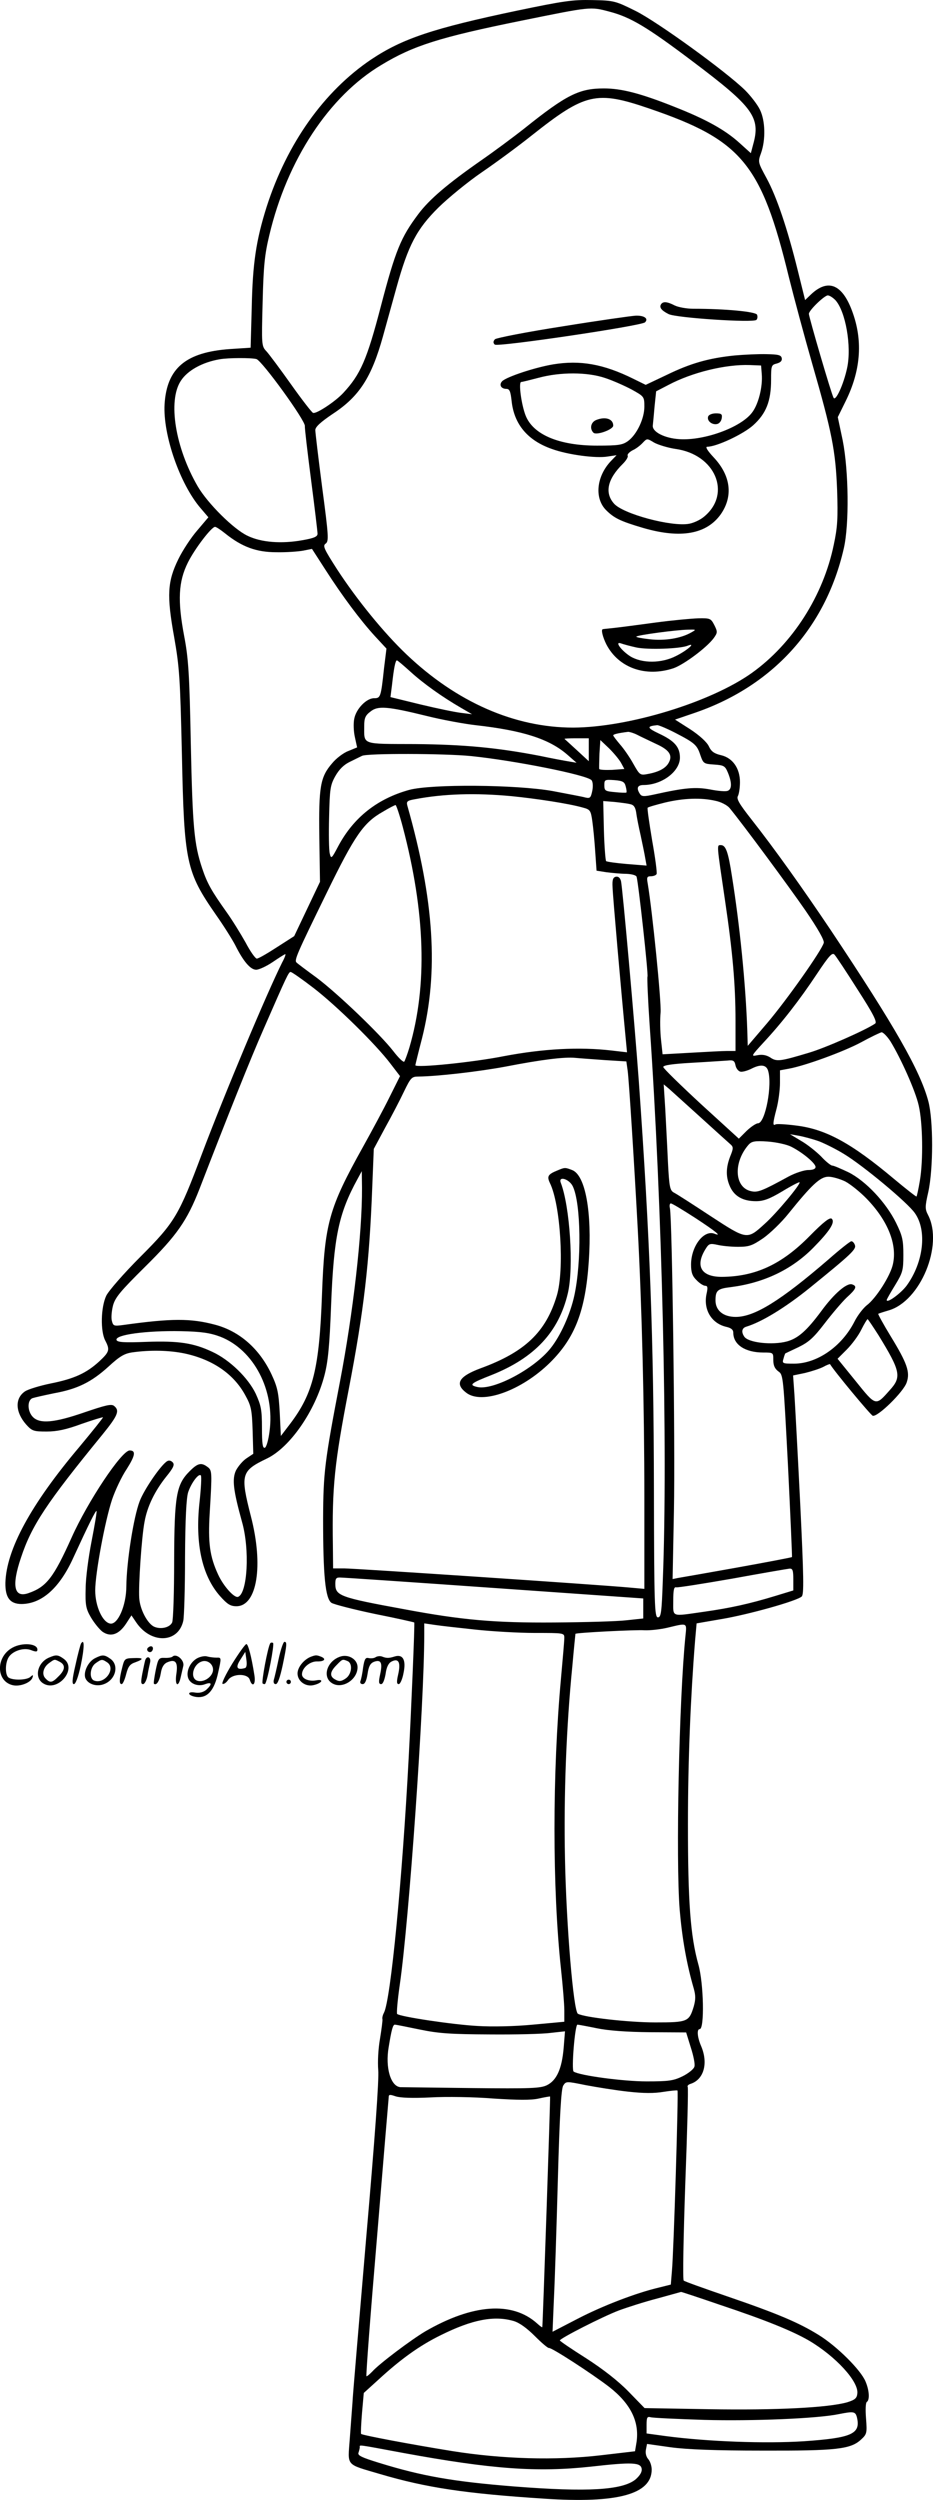 <?xml version="1.0" encoding="UTF-8"?>
<svg xmlns="http://www.w3.org/2000/svg" version="1.0" viewBox="0 0 419.653 1123.302" preserveAspectRatio="xMidYMid meet">
  <g transform="translate(-72.173,1160.733) scale(0.1,-0.1)" fill="#000000" stroke="none">
    <path d="M3050 11560 c-381 -80 -518 -126 -659 -220 -212 -143 -378 -376 -470 -662 -47 -149 -63 -253 -67 -453 l-5 -180 -92 -6 c-200 -14 -285 -86 -295 -248 -8 -137 69 -359 162 -467 l35 -41 -50 -59 c-28 -32 -66 -90 -85 -129 -49 -100 -53 -162 -19 -350 24 -137 27 -183 35 -530 10 -483 19 -525 153 -718 36 -51 74 -112 87 -137 36 -72 68 -110 94 -110 13 0 47 16 75 35 28 19 53 35 56 35 3 0 -3 -17 -14 -37 -69 -138 -257 -585 -362 -863 -103 -274 -121 -305 -275 -459 -76 -76 -142 -152 -154 -175 -25 -52 -27 -160 -5 -202 22 -42 19 -51 -27 -94 -58 -53 -113 -78 -218 -99 -49 -10 -101 -26 -115 -35 -47 -31 -45 -93 4 -149 27 -30 34 -32 93 -32 46 0 88 9 156 34 51 18 95 31 97 30 1 -2 -47 -62 -107 -134 -218 -258 -328 -461 -332 -610 -1 -67 21 -95 73 -95 91 1 171 72 233 209 70 152 100 212 104 209 2 -3 -8 -62 -22 -134 -14 -71 -27 -167 -27 -214 -2 -74 1 -91 23 -129 14 -24 37 -53 52 -65 37 -26 74 -14 107 36 l24 37 21 -31 c66 -98 189 -95 212 6 4 17 8 146 8 286 1 173 6 267 14 292 14 42 47 86 57 76 4 -3 1 -58 -6 -122 -20 -184 11 -328 92 -420 33 -37 47 -46 74 -46 93 0 123 182 65 405 -48 188 -44 203 73 259 103 50 216 212 258 373 16 61 23 131 30 316 12 307 34 412 119 567 l19 35 1 -75 c1 -206 -40 -562 -99 -870 -69 -359 -75 -409 -76 -615 0 -259 10 -361 38 -380 12 -7 101 -30 197 -50 96 -19 175 -37 175 -38 3 -4 -14 -402 -25 -607 -29 -552 -81 -1086 -111 -1146 -6 -11 -9 -24 -7 -30 1 -5 -4 -44 -11 -87 -8 -45 -11 -104 -8 -141 4 -41 -15 -305 -54 -752 -32 -379 -61 -714 -62 -744 -2 -30 -8 -103 -12 -161 -9 -125 -21 -112 135 -158 210 -62 385 -88 740 -111 330 -22 483 20 483 131 0 16 -7 37 -15 46 -10 11 -14 28 -11 43 l5 26 106 -15 c73 -10 205 -15 412 -15 334 -1 398 6 445 50 26 24 27 29 22 95 -3 39 -2 71 4 74 13 9 11 51 -6 91 -21 52 -129 159 -210 209 -90 56 -187 97 -415 175 -102 35 -189 66 -193 70 -5 4 -1 200 7 434 9 235 14 431 11 436 -3 5 3 11 13 14 59 19 80 91 48 168 -18 41 -21 78 -7 78 22 0 18 205 -6 290 -36 129 -47 281 -47 630 0 287 12 573 32 824 l7 79 110 19 c121 20 343 82 363 102 10 10 9 87 -7 417 -11 222 -23 443 -26 490 l-6 86 53 11 c29 7 66 19 82 27 16 9 30 14 31 13 18 -31 182 -228 192 -232 21 -8 140 108 153 150 16 46 2 86 -72 207 -33 54 -58 100 -56 101 1 1 22 8 46 15 144 41 248 294 178 429 -14 27 -14 37 1 103 23 105 23 324 0 409 -37 137 -149 334 -440 770 -125 186 -251 363 -355 495 -55 70 -69 93 -61 106 5 10 9 38 9 62 0 62 -33 109 -85 121 -30 7 -44 16 -55 40 -9 19 -42 49 -83 76 l-69 44 82 28 c354 119 595 382 677 741 25 108 22 350 -5 486 l-22 104 35 71 c67 135 78 266 34 393 -45 132 -111 162 -190 87 l-26 -25 -33 133 c-47 190 -95 331 -140 414 -39 72 -40 73 -25 114 21 60 19 145 -5 194 -11 23 -41 62 -67 88 -87 85 -394 307 -492 356 -91 45 -96 47 -195 49 -88 2 -130 -4 -336 -47z m413 -5 c95 -25 168 -68 376 -225 271 -204 305 -250 270 -373 l-10 -38 -51 46 c-65 59 -152 107 -292 162 -153 61 -239 83 -318 83 -111 0 -168 -28 -358 -180 -52 -41 -140 -106 -195 -144 -149 -104 -232 -174 -282 -241 -78 -104 -102 -161 -168 -413 -63 -242 -92 -307 -169 -390 -36 -39 -121 -95 -136 -90 -5 1 -50 59 -99 128 -49 69 -99 136 -111 149 -22 23 -22 29 -17 220 4 162 9 214 30 301 80 339 269 626 505 766 142 86 262 124 627 198 316 64 311 64 398 41z m178 -435 c417 -142 505 -248 629 -758 23 -92 70 -267 105 -389 89 -309 105 -390 112 -568 4 -125 2 -166 -15 -245 -47 -229 -185 -445 -368 -576 -185 -132 -555 -245 -804 -246 -263 0 -524 114 -750 329 -101 96 -222 244 -312 382 -59 92 -66 106 -51 116 14 11 13 33 -16 251 -17 131 -31 248 -31 259 0 14 24 36 79 73 119 78 174 164 225 347 14 50 41 148 61 220 53 191 91 263 189 360 45 44 133 116 196 159 63 43 165 118 225 166 239 189 289 201 526 120z m838 -861 c46 -50 74 -208 53 -305 -16 -75 -52 -152 -61 -134 -10 17 -111 363 -111 377 0 16 70 83 85 83 8 0 23 -10 34 -21z m-2604 -265 c25 -7 221 -277 218 -301 -1 -10 12 -119 28 -243 16 -123 29 -232 29 -241 0 -13 -16 -20 -68 -29 -94 -17 -186 -10 -247 20 -62 29 -179 145 -224 222 -101 174 -135 384 -76 474 30 47 98 84 175 97 39 7 143 7 165 1z m-140 -784 c75 -60 140 -84 229 -84 45 -1 99 3 121 7 l40 8 60 -93 c77 -120 158 -228 223 -299 l52 -56 -11 -89 c-14 -131 -16 -134 -45 -134 -34 0 -81 -48 -89 -93 -4 -19 -3 -56 3 -82 l10 -46 -39 -16 c-22 -8 -55 -33 -73 -55 -54 -62 -61 -106 -58 -333 l3 -200 -58 -122 -58 -122 -78 -50 c-43 -28 -83 -51 -90 -51 -7 0 -30 33 -51 73 -22 39 -60 101 -86 137 -66 93 -86 127 -109 196 -36 108 -43 183 -51 559 -6 317 -11 386 -30 485 -30 159 -26 244 17 330 31 62 106 160 122 160 5 0 25 -13 46 -30z m833 -621 c58 -53 144 -114 227 -162 l50 -29 -48 6 c-27 3 -109 20 -184 38 l-135 33 7 55 c8 73 15 110 22 110 3 0 30 -23 61 -51z m74 -199 c68 -17 166 -35 218 -41 214 -24 333 -62 415 -134 l40 -35 -35 6 c-19 3 -78 14 -130 25 -192 37 -342 51 -562 53 -244 1 -228 -5 -228 83 0 33 5 46 28 63 33 27 75 24 254 -20z m1116 -75 c89 -46 99 -55 114 -101 13 -37 15 -39 61 -42 45 -3 50 -6 63 -37 18 -44 18 -74 -1 -81 -8 -4 -44 -1 -79 6 -65 12 -114 8 -249 -22 -50 -11 -59 -10 -67 2 -17 26 -11 40 16 40 83 0 164 61 164 123 0 47 -24 75 -92 107 -57 27 -59 34 -10 39 7 0 43 -15 80 -34z m-171 -9 c15 -8 54 -26 85 -41 60 -27 76 -51 58 -84 -13 -25 -44 -42 -92 -51 -37 -7 -38 -7 -68 46 -16 29 -43 68 -60 87 -16 19 -30 37 -30 40 0 5 20 10 67 16 6 0 24 -5 40 -13z m-217 -67 l0 -52 -52 48 c-29 27 -55 50 -57 52 -2 2 21 3 52 3 l57 0 0 -51z m146 -61 l14 -26 -55 -4 c-30 -1 -56 0 -58 4 -1 4 0 35 1 69 l4 61 40 -38 c22 -22 46 -51 54 -66z m-675 32 c195 -20 517 -84 541 -108 6 -6 8 -26 4 -47 -7 -33 -10 -36 -32 -31 -13 4 -80 16 -147 29 -164 29 -545 32 -645 5 -144 -40 -250 -124 -319 -253 -30 -57 -32 -58 -38 -33 -4 15 -5 89 -3 165 3 125 5 142 28 183 17 30 38 51 65 64 22 11 47 23 55 27 22 12 372 11 491 -1z m695 -136 c4 -14 5 -26 3 -28 -2 -1 -25 -1 -51 2 -44 4 -48 6 -48 31 0 25 2 26 45 23 38 -3 46 -8 51 -28z m-514 -44 c111 -11 256 -33 320 -51 34 -9 37 -12 44 -62 4 -28 10 -90 13 -137 l6 -85 45 -7 c25 -3 64 -7 88 -7 25 -1 44 -6 47 -13 8 -25 54 -442 49 -449 -2 -4 2 -104 10 -221 56 -799 82 -1911 59 -2491 -5 -145 -8 -167 -22 -167 -15 0 -17 52 -18 573 -1 682 -18 1132 -68 1837 -19 262 -73 866 -80 898 -4 15 -12 22 -23 20 -13 -3 -17 -13 -15 -48 1 -38 38 -460 59 -678 l6 -63 -69 8 c-146 17 -308 8 -483 -25 -140 -28 -400 -54 -400 -41 0 2 13 56 30 121 75 298 55 619 -66 1045 -5 19 -1 23 33 29 131 25 274 29 435 14z m918 -21 c25 -5 53 -20 63 -32 64 -78 267 -353 341 -460 57 -83 86 -135 83 -146 -9 -34 -165 -255 -254 -360 l-88 -103 -2 68 c-7 209 -34 475 -69 694 -17 111 -28 140 -50 140 -19 0 -19 8 19 -250 34 -230 47 -376 47 -540 l0 -135 -37 0 c-21 0 -95 -4 -165 -8 l-126 -7 -7 65 c-4 36 -5 91 -2 123 4 47 -37 455 -58 580 -5 27 -3 32 14 32 11 0 23 4 26 10 3 5 -6 73 -20 151 -13 79 -23 145 -20 147 2 3 37 13 77 23 83 20 163 23 228 8z m-384 -15 c16 -3 23 -13 27 -36 2 -18 11 -64 20 -103 8 -38 18 -85 21 -104 l6 -33 -88 7 c-48 4 -90 10 -94 13 -3 4 -8 66 -10 139 l-3 131 50 -4 c28 -3 60 -7 71 -10z m-1023 -101 c102 -386 112 -714 30 -993 -9 -30 -20 -59 -23 -63 -4 -4 -26 17 -49 47 -59 76 -250 259 -346 331 -44 32 -84 62 -89 67 -12 10 -1 35 135 313 127 260 166 316 253 365 28 17 54 30 57 30 3 0 18 -44 32 -97z m2046 -732 c71 -110 89 -146 79 -153 -44 -30 -226 -110 -298 -131 -130 -39 -145 -41 -174 -21 -18 11 -36 14 -57 10 -30 -6 -30 -5 27 57 83 89 163 192 240 308 54 81 69 98 79 87 7 -7 54 -78 104 -157z m-2447 7 c104 -80 281 -254 346 -340 l43 -56 -47 -94 c-25 -51 -79 -151 -119 -223 -155 -278 -173 -344 -185 -665 -12 -333 -40 -444 -143 -580 l-42 -55 -5 105 c-5 90 -10 114 -37 172 -54 115 -144 194 -254 223 -109 29 -195 29 -411 -1 -44 -6 -47 -5 -53 18 -4 14 -1 45 5 69 10 37 34 65 144 174 143 141 189 207 245 350 128 331 229 584 289 720 104 238 112 255 121 255 5 0 51 -32 103 -72z m2595 -240 c46 -75 112 -221 127 -288 18 -77 21 -246 5 -339 -6 -36 -13 -68 -15 -70 -1 -2 -47 34 -101 79 -192 161 -307 224 -441 240 -46 6 -87 8 -92 5 -13 -8 -13 4 5 72 8 31 15 83 15 114 l0 57 38 7 c74 13 249 77 327 119 44 24 86 44 92 45 7 0 25 -18 40 -41z m-1285 -84 l97 -6 6 -42 c6 -46 29 -409 45 -706 19 -355 30 -800 30 -1214 l0 -408 -67 6 c-128 12 -1233 86 -1283 86 l-50 0 -1 103 c-4 264 7 368 71 700 69 358 93 568 106 908 l7 174 51 95 c29 52 67 125 85 163 30 62 35 67 64 67 87 1 271 22 394 45 160 31 264 44 313 39 19 -2 79 -6 132 -10z m610 -52 c9 -2 30 4 47 12 42 22 68 20 77 -6 21 -63 -12 -238 -45 -238 -8 0 -31 -15 -51 -34 l-35 -35 -170 155 c-93 86 -170 161 -170 167 0 8 41 14 130 19 72 4 144 9 160 10 25 3 31 -1 35 -22 3 -14 13 -26 22 -28z m-177 -207 c66 -60 126 -114 134 -121 12 -11 11 -19 -3 -53 -20 -52 -20 -94 0 -137 20 -43 59 -64 116 -64 34 0 61 10 118 44 41 25 76 43 78 41 7 -7 -105 -141 -157 -187 -79 -72 -79 -72 -243 35 -79 52 -152 99 -164 105 -19 10 -22 23 -28 139 -3 70 -9 178 -12 238 l-7 110 24 -20 c13 -12 78 -70 144 -130z m531 -106 c28 -11 78 -36 112 -57 86 -52 287 -219 319 -266 55 -78 39 -220 -37 -325 -26 -35 -90 -82 -90 -65 0 3 17 33 38 67 34 56 37 66 37 136 0 66 -4 85 -33 144 -45 91 -136 188 -214 227 -34 16 -66 30 -73 30 -6 0 -29 18 -50 41 -22 22 -62 54 -90 70 l-50 30 40 -7 c22 -4 63 -15 91 -25z m-126 -24 c52 -26 110 -75 110 -91 0 -9 -11 -14 -33 -14 -18 0 -58 -13 -88 -29 -119 -65 -139 -73 -169 -66 -75 16 -81 129 -11 209 14 15 27 18 86 14 39 -3 85 -13 105 -23z m243 -156 c23 -12 67 -47 97 -78 95 -98 138 -205 118 -294 -11 -52 -77 -155 -118 -185 -16 -13 -41 -45 -55 -73 -57 -112 -168 -189 -272 -189 -52 0 -54 1 -47 23 3 12 7 22 8 23 0 0 27 13 59 28 47 23 68 42 118 107 33 43 78 96 99 116 43 39 48 51 25 59 -23 9 -81 -40 -140 -121 -64 -86 -103 -121 -153 -135 -66 -18 -176 -6 -193 22 -14 21 -10 38 9 44 70 21 176 86 284 173 190 154 212 175 205 194 -3 9 -10 17 -16 17 -5 0 -51 -36 -102 -81 -217 -187 -334 -259 -418 -259 -56 0 -91 29 -91 74 0 45 9 53 70 60 147 19 272 78 369 176 75 76 100 115 84 131 -8 8 -36 -13 -100 -78 -126 -128 -245 -182 -395 -183 -94 0 -121 50 -71 128 13 21 19 23 51 16 21 -5 62 -9 93 -9 50 0 64 5 114 39 31 22 82 71 113 110 105 130 143 166 180 166 18 0 52 -10 75 -21z m-673 -165 c93 -61 121 -84 85 -70 -48 18 -105 -57 -105 -139 0 -35 6 -52 25 -70 13 -14 31 -25 38 -25 12 0 13 -8 7 -35 -16 -72 22 -135 90 -150 21 -5 30 -13 30 -26 0 -54 54 -89 135 -89 45 0 45 0 45 -34 0 -25 7 -39 23 -51 22 -15 22 -23 43 -423 11 -224 19 -409 18 -411 -2 -2 -113 -23 -246 -47 -134 -24 -254 -45 -267 -47 l-24 -5 6 307 c6 300 -8 1314 -18 1359 -3 12 -1 22 4 22 6 0 55 -30 111 -66z m823 -526 c100 -163 105 -188 50 -248 -63 -71 -61 -72 -152 41 l-82 101 41 41 c23 23 53 63 66 90 13 26 26 47 28 47 2 0 24 -33 49 -72z m-2960 -7 c151 -59 246 -242 221 -426 -5 -39 -14 -70 -21 -73 -10 -3 -13 19 -13 90 0 81 -4 100 -28 153 -34 71 -117 152 -195 188 -85 40 -151 50 -296 45 -101 -4 -131 -2 -135 8 -9 24 134 43 289 40 95 -2 132 -8 178 -25z m-162 -75 c127 -27 222 -92 274 -188 26 -47 30 -64 33 -158 l3 -105 -30 -20 c-17 -11 -38 -36 -48 -55 -18 -39 -12 -89 27 -230 36 -125 25 -324 -18 -338 -17 -5 -65 48 -89 100 -38 82 -46 143 -38 277 11 184 11 192 -10 207 -28 21 -44 17 -80 -19 -60 -60 -69 -108 -70 -402 0 -143 -4 -268 -9 -278 -11 -23 -51 -32 -81 -19 -30 14 -64 78 -67 129 -4 55 11 278 24 343 12 68 46 138 98 203 31 38 38 53 29 63 -7 8 -17 11 -25 6 -27 -15 -104 -127 -124 -180 -28 -73 -59 -274 -60 -382 0 -86 -38 -173 -72 -168 -35 5 -68 78 -68 149 0 76 44 313 76 409 14 41 43 103 66 137 38 60 42 83 13 83 -36 0 -189 -230 -261 -391 -81 -180 -113 -222 -194 -250 -65 -23 -77 32 -34 159 48 145 115 246 367 554 69 85 78 107 52 128 -12 10 -37 4 -134 -29 -136 -47 -200 -52 -231 -21 -25 25 -27 75 -2 85 9 3 53 13 97 22 105 19 168 50 245 120 51 47 72 59 109 64 80 11 164 9 232 -5z m2739 -1016 l0 -49 -82 -25 c-115 -35 -201 -54 -321 -71 -149 -21 -137 -26 -137 50 0 47 3 63 13 60 6 -2 120 16 252 39 132 24 248 44 258 45 14 1 17 -8 17 -49z m-1345 -38 l670 -47 0 -45 0 -45 -75 -8 c-41 -5 -187 -9 -325 -10 -269 -2 -415 11 -672 59 -295 54 -313 61 -313 115 0 24 4 29 23 28 12 0 324 -21 692 -47z m-85 -187 c74 -8 195 -15 268 -15 130 0 132 0 132 -22 0 -13 -7 -94 -15 -182 -39 -427 -39 -942 0 -1306 8 -74 15 -158 15 -186 l0 -51 -141 -13 c-84 -8 -184 -10 -249 -6 -112 6 -350 42 -362 54 -3 4 2 63 12 132 41 282 110 1258 110 1574 l0 49 48 -7 c26 -4 108 -13 182 -21z m945 -27 c-29 -284 -44 -1011 -26 -1233 11 -128 31 -242 63 -352 9 -32 9 -50 0 -82 -21 -68 -27 -71 -173 -71 -121 0 -321 23 -348 39 -20 13 -52 396 -58 696 -6 287 6 593 33 865 7 80 14 146 14 146 0 5 272 19 311 16 25 -1 72 4 105 12 88 21 85 23 79 -36z m-1195 -1770 c87 -18 141 -21 315 -22 116 -1 239 2 274 7 l64 7 -6 -75 c-8 -93 -31 -145 -75 -167 -29 -14 -70 -16 -340 -13 -169 2 -312 4 -319 4 -44 3 -69 88 -53 180 13 80 19 101 28 101 4 0 54 -10 112 -22z m795 6 c52 -11 136 -17 241 -18 l162 -1 21 -68 c12 -37 20 -76 16 -86 -3 -11 -27 -30 -53 -43 -41 -20 -62 -23 -162 -23 -104 0 -300 26 -328 44 -11 7 6 211 17 211 4 0 42 -7 86 -16z m141 -285 c71 -8 119 -8 160 -1 33 5 61 8 63 6 5 -5 -17 -726 -25 -811 l-5 -61 -52 -13 c-103 -24 -254 -82 -366 -140 l-114 -59 6 143 c4 78 12 322 18 542 8 290 15 406 24 421 13 20 13 20 102 2 48 -9 134 -23 189 -29z m-887 -26 c69 4 196 2 281 -5 110 -7 170 -8 205 0 27 6 50 10 51 9 2 -2 -33 -1029 -35 -1036 0 -3 -11 5 -23 16 -112 101 -290 88 -503 -35 -64 -38 -208 -146 -239 -181 -11 -11 -22 -21 -26 -21 -3 0 18 278 47 618 28 339 52 625 53 634 0 15 4 15 31 6 21 -7 76 -9 158 -5z m1301 -932 c204 -68 325 -117 401 -161 120 -71 223 -183 217 -237 -2 -22 -11 -29 -46 -40 -85 -24 -319 -36 -618 -31 l-293 5 -73 75 c-47 48 -114 100 -190 149 -65 41 -118 77 -118 80 0 9 192 107 266 135 38 14 116 39 174 54 58 16 105 29 105 29 0 1 79 -25 175 -58z m-927 -73 c26 -8 59 -32 95 -68 30 -30 58 -54 63 -53 11 3 193 -115 271 -175 96 -75 136 -155 123 -247 l-7 -42 -154 -18 c-205 -24 -443 -17 -669 19 -180 29 -404 71 -409 77 -2 2 0 45 4 94 l8 90 64 58 c102 94 187 155 283 202 141 70 240 89 328 63z m1543 -432 c18 -75 -22 -93 -239 -108 -172 -11 -428 -2 -619 23 l-88 12 0 39 c0 33 3 38 18 34 9 -3 118 -8 242 -12 216 -6 510 6 605 26 66 13 74 12 81 -14z m-2038 -161 c398 -73 601 -87 842 -61 186 21 224 19 228 -10 2 -14 -8 -30 -27 -47 -59 -49 -217 -58 -548 -32 -276 22 -415 47 -606 106 -78 24 -97 33 -93 45 3 9 6 20 6 25 0 12 -18 14 198 -26z M3695 10240 c-9 -14 2 -28 34 -44 33 -17 381 -40 395 -26 5 5 6 15 3 23 -5 14 -143 27 -287 27 -30 0 -68 7 -84 15 -33 17 -52 19 -61 5z M3253 10141 c-161 -25 -298 -52 -305 -58 -8 -9 -9 -16 -1 -24 12 -12 660 84 676 100 17 17 -4 31 -41 30 -20 -1 -168 -22 -329 -48z M4025 10010 c-116 -12 -197 -35 -304 -87 l-95 -45 -55 27 c-135 67 -240 85 -362 65 -82 -14 -206 -55 -228 -75 -16 -16 -6 -35 18 -35 15 0 19 -11 24 -55 11 -104 72 -177 181 -215 71 -26 198 -43 251 -34 l40 6 -27 -28 c-64 -69 -73 -166 -20 -219 36 -36 65 -50 167 -80 169 -49 285 -28 349 62 56 81 45 173 -32 255 -29 31 -39 48 -29 48 42 0 161 56 206 96 59 53 81 109 81 205 0 63 1 67 26 73 17 5 24 12 22 24 -3 14 -15 17 -68 18 -36 1 -101 -2 -145 -6z m123 -83 c5 -57 -15 -137 -44 -174 -50 -66 -213 -126 -326 -119 -67 4 -124 33 -120 62 1 10 5 49 8 86 l7 67 56 29 c106 56 256 93 366 89 l50 -2 3 -38z m-705 -18 c34 -11 88 -35 120 -52 56 -31 57 -32 57 -77 0 -54 -34 -125 -73 -154 -25 -18 -42 -21 -140 -21 -170 0 -287 49 -321 135 -19 48 -33 150 -20 151 5 0 41 9 79 19 97 26 218 26 298 -1z m318 -319 c178 -25 252 -200 129 -303 -17 -15 -47 -29 -68 -33 -78 -15 -299 44 -339 91 -43 49 -28 111 40 178 15 15 25 31 22 37 -3 5 7 16 22 24 16 7 36 23 46 34 19 20 19 20 52 0 19 -10 62 -23 96 -28z M3907 9736 c-7 -19 17 -39 40 -34 10 2 19 13 21 26 3 18 -1 22 -26 22 -17 0 -32 -6 -35 -14z M3403 9720 c-24 -10 -30 -39 -12 -57 13 -13 89 14 89 32 0 30 -35 42 -77 25z M3670 8810 c-74 -10 -157 -21 -185 -24 -27 -3 -51 -5 -52 -6 -9 -1 0 -36 16 -68 55 -106 177 -149 303 -107 47 17 148 92 180 135 17 24 18 28 3 58 -16 31 -19 32 -73 31 -31 -1 -118 -9 -192 -19z m160 -45 c-46 -26 -118 -38 -186 -30 -36 4 -63 9 -60 12 7 7 179 30 231 31 39 1 40 1 15 -13z m-246 -67 c52 -11 197 -6 231 8 40 16 -2 -21 -52 -46 -66 -34 -153 -34 -206 -2 -42 27 -73 70 -41 58 11 -4 41 -12 68 -18z M3231 6349 c-45 -18 -50 -27 -36 -57 48 -97 66 -392 31 -507 -49 -163 -143 -253 -343 -326 -97 -36 -117 -69 -65 -109 70 -56 249 8 378 135 112 111 159 232 174 454 15 222 -15 388 -75 411 -31 12 -33 12 -64 -1z m67 -72 c37 -76 40 -340 7 -491 -18 -83 -62 -181 -107 -237 -74 -93 -257 -190 -329 -174 -40 9 -31 17 64 54 193 77 302 193 343 368 27 115 9 390 -32 496 -12 32 38 17 54 -16z M1086 4222 c-3 -6 -15 -50 -25 -97 -15 -64 -16 -85 -7 -85 8 0 20 33 31 84 17 81 17 124 1 98z M1937 4223 c-11 -18 -40 -173 -34 -180 4 -3 9 -4 11 -2 11 11 43 180 36 184 -5 3 -11 2 -13 -2z M1975 4153 c-9 -43 -19 -86 -22 -95 -2 -11 1 -18 9 -18 9 0 19 29 31 84 20 96 20 106 8 106 -5 0 -17 -35 -26 -77z M778 4204 c-76 -41 -75 -152 2 -169 33 -7 81 12 88 35 4 12 2 13 -9 3 -15 -15 -77 -17 -98 -4 -16 10 -17 61 -2 89 16 30 68 48 102 35 23 -9 29 -8 29 2 0 28 -68 33 -112 9z M1767 4133 c-30 -49 -50 -90 -44 -92 6 -2 17 6 25 18 20 29 88 30 97 1 12 -37 28 -22 21 20 -13 83 -28 140 -36 140 -5 0 -33 -39 -63 -87z m56 -21 c-36 -10 -43 3 -20 38 l22 35 5 -35 c3 -23 1 -36 -7 -38z M1385 4201 c-6 -11 9 -23 19 -14 9 9 7 23 -3 23 -6 0 -12 -4 -16 -9z M944 4160 c-53 -21 -70 -89 -29 -116 66 -43 157 65 93 110 -25 18 -34 19 -64 6z m47 -20 c26 -14 24 -36 -6 -65 -28 -29 -38 -31 -58 -10 -19 18 -11 51 16 70 25 18 23 18 48 5z M1150 4157 c-31 -15 -53 -60 -45 -88 10 -29 52 -43 87 -28 51 21 66 85 26 113 -27 19 -36 19 -68 3z m55 -20 c39 -29 -13 -99 -60 -81 -23 9 -19 60 7 78 27 19 29 19 53 3z M1497 4163 c-4 -3 -19 -6 -35 -5 -26 1 -29 -3 -40 -56 -6 -30 -10 -58 -8 -60 11 -10 25 11 31 47 4 26 13 42 29 49 37 16 49 1 41 -52 -8 -53 9 -65 20 -13 4 17 9 39 11 48 7 26 -32 60 -49 42z M1610 4157 c-31 -16 -51 -56 -43 -86 7 -29 45 -44 78 -31 30 11 32 0 5 -25 -13 -11 -30 -16 -50 -13 -19 3 -29 1 -27 -6 2 -6 17 -12 34 -14 48 -5 79 30 96 110 15 67 15 68 -7 67 -11 0 -30 2 -41 5 -11 4 -31 0 -45 -7z m70 -52 c0 -30 -40 -59 -70 -50 -35 11 -21 74 20 87 24 8 50 -11 50 -37z M2120 4163 c-31 -12 -60 -47 -60 -75 0 -35 37 -62 74 -52 37 9 46 28 10 21 -33 -6 -64 7 -64 27 0 29 36 59 68 58 34 -1 43 12 16 22 -18 7 -23 7 -44 -1z M2250 4163 c-58 -21 -79 -90 -36 -118 45 -30 116 14 116 71 0 36 -42 61 -80 47z m34 -19 c26 -10 20 -61 -8 -79 -19 -13 -29 -14 -45 -5 -28 14 -26 35 4 65 27 28 27 28 49 19z M2411 4161 c-7 -5 -21 -6 -31 -4 -14 4 -19 -4 -25 -42 -3 -26 -9 -54 -12 -61 -3 -8 1 -14 10 -14 10 0 17 15 22 46 5 34 12 47 28 54 32 12 40 -3 29 -54 -8 -36 -7 -46 4 -46 8 0 15 18 20 45 4 31 13 49 26 56 32 17 43 -2 31 -56 -8 -34 -7 -45 2 -45 7 0 17 23 22 51 12 58 -3 85 -41 73 -25 -8 -36 -8 -56 0 -8 3 -21 2 -29 -3z M1271 4113 c-13 -51 -14 -73 -2 -73 5 0 14 20 20 44 9 35 17 46 41 54 41 15 38 21 -9 19 -38 -1 -40 -3 -50 -44z M1375 4148 c-2 -7 -8 -34 -13 -60 -7 -37 -7 -48 3 -48 7 0 16 17 20 38 3 20 9 47 12 60 5 23 -14 32 -22 10z M2010 4050 c0 -5 5 -10 10 -10 6 0 10 5 10 10 0 6 -4 10 -10 10 -5 0 -10 -4 -10 -10z"></path>
  </g>
</svg>
